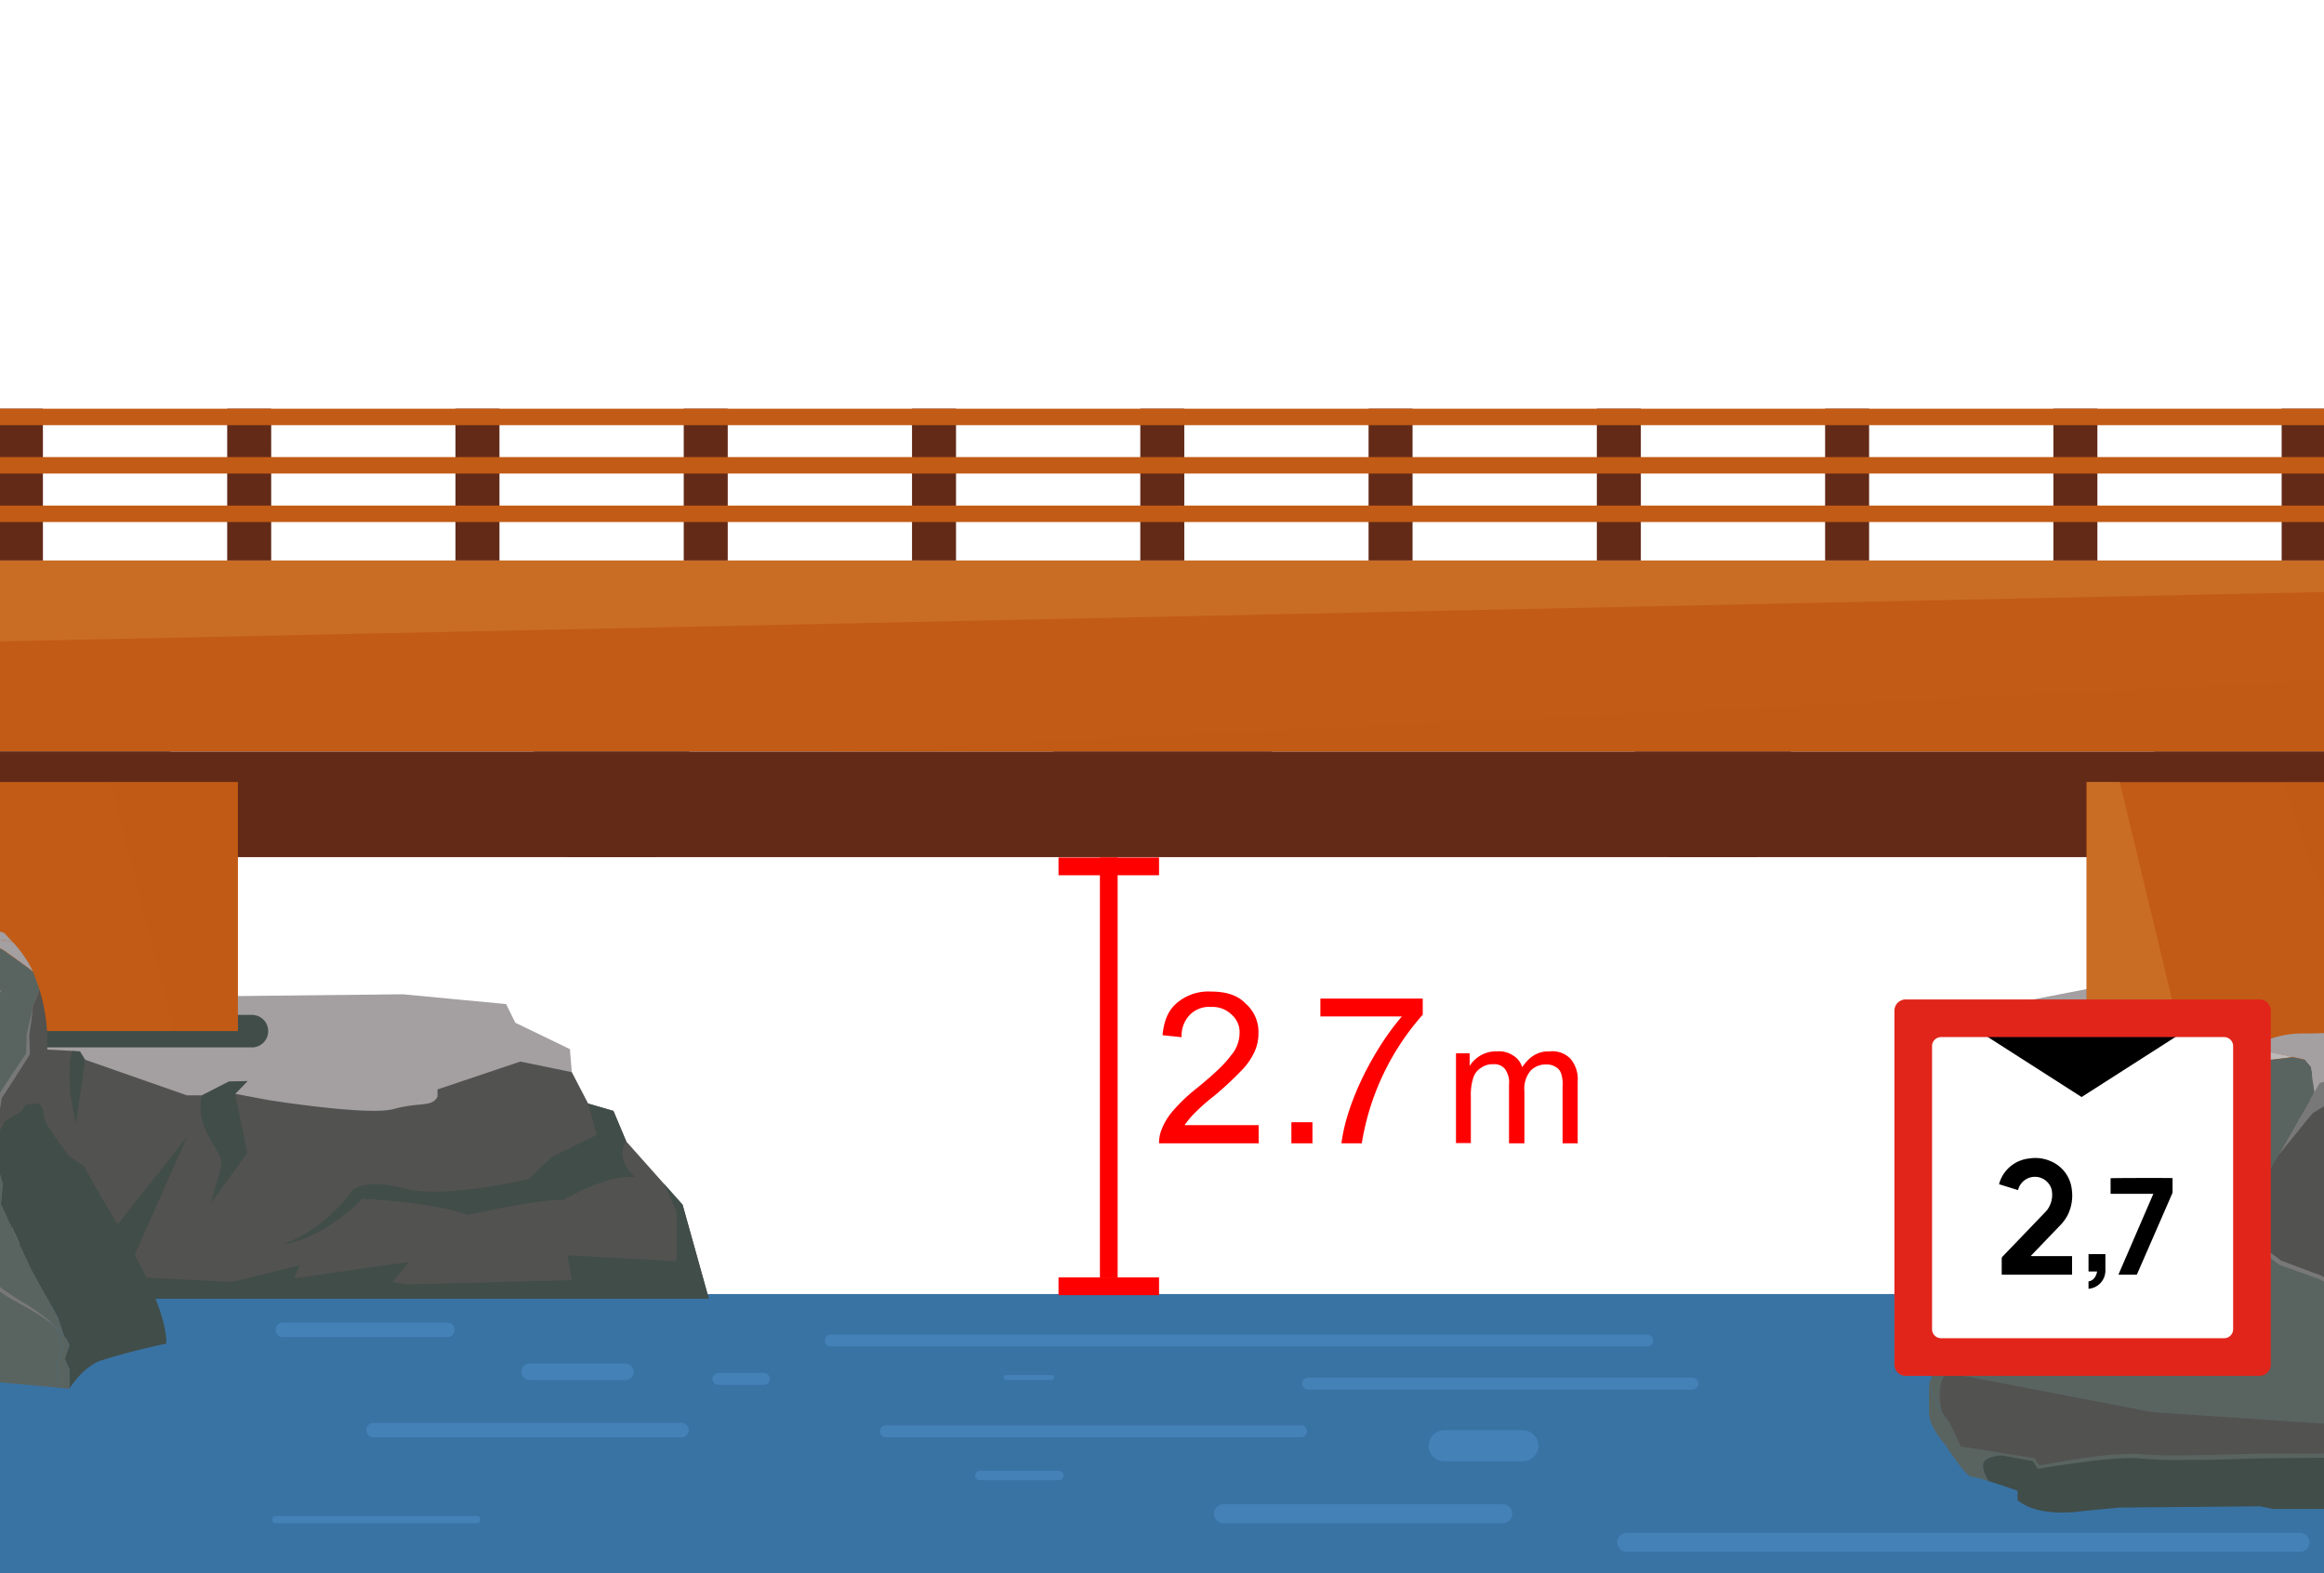 <svg xmlns="http://www.w3.org/2000/svg" xmlns:xlink="http://www.w3.org/1999/xlink" width="393" height="266" viewBox="0 0 393 266"><rect x="0" y="0" width="393" height="266" fill="#333333" stroke="none"/><defs><clipPath id="b"><rect width="393" height="266"/></clipPath></defs><g id="a" clip-path="url(#b)"><rect width="393" height="266" fill="#fff"/><g transform="translate(-221.918 -25.668)"><rect width="705.587" height="54.132" rx="1.59" transform="translate(75.881 244.476)" fill="#3973a4"/><path d="M318.11,303.266H204.268a1.616,1.616,0,0,1-1.608-1.608h0a1.616,1.616,0,0,1,1.608-1.608H318.11a1.616,1.616,0,0,1,1.608,1.608h0A1.616,1.616,0,0,1,318.11,303.266Z" transform="translate(292.75 -15.187)" fill="#4481b7"/><path d="M324.08,305.6H275.639a2.628,2.628,0,0,1-2.619-2.619h0a2.629,2.629,0,0,1,2.619-2.619H324.08a2.629,2.629,0,0,1,2.619,2.619h0A2.628,2.628,0,0,1,324.08,305.6Z" transform="translate(404.849 -14.693)" fill="#43ccda"/><path d="M340.486,292.311h-61.77A1.821,1.821,0,0,1,276.9,290.5h0a1.821,1.821,0,0,1,1.815-1.815h61.77A1.821,1.821,0,0,1,342.3,290.5h0A1.821,1.821,0,0,1,340.486,292.311Z" transform="translate(411.03 -33.301)" fill="#43ccda"/><path d="M323.041,295.468H287.929a1.217,1.217,0,0,1-1.219-1.219h0a1.217,1.217,0,0,1,1.219-1.219h35.112a1.217,1.217,0,0,1,1.219,1.219h0A1.217,1.217,0,0,1,323.041,295.468Z" transform="translate(426.66 -26.371)" fill="#43ccda"/><path d="M290.038,289.143H152a1.03,1.03,0,0,1-1.011-1.011h0A1.03,1.03,0,0,1,152,287.12H290.038a1.03,1.03,0,0,1,1.011,1.011h0A1.03,1.03,0,0,1,290.038,289.143Z" transform="translate(210.428 -35.787)" fill="#4481b7"/><path d="M248.107,291.953H183.121a1.03,1.03,0,0,1-1.011-1.011h0a1.03,1.03,0,0,1,1.011-1.011h64.986a1.03,1.03,0,0,1,1.011,1.011h0A1.03,1.03,0,0,1,248.107,291.953Z" transform="translate(260.009 -31.31)" fill="#4481b7"/><path d="M225.806,295.063H155.581a1.03,1.03,0,0,1-1.011-1.011h0a1.03,1.03,0,0,1,1.011-1.011h70.224a1.03,1.03,0,0,1,1.011,1.011h0A1.03,1.03,0,0,1,225.806,295.063Z" transform="translate(216.132 -26.355)" fill="#4481b7"/><path d="M225.19,301.4H177.968a1.616,1.616,0,0,1-1.608-1.608h0a1.616,1.616,0,0,1,1.608-1.608H225.19a1.616,1.616,0,0,1,1.608,1.608h0A1.616,1.616,0,0,1,225.19,301.4Z" transform="translate(250.848 -18.166)" fill="#4481b7"/><path d="M85.576,292.431H69.42a1.411,1.411,0,0,1-1.4-1.4h0a1.411,1.411,0,0,1,1.4-1.4H85.576a1.411,1.411,0,0,1,1.4,1.4h0A1.411,1.411,0,0,1,85.576,292.431Z" transform="translate(242.091 -33.395)" fill="#4481b7"/><path d="M170.741,290.59h-7.676a.41.41,0,0,1-.415-.415h0a.41.41,0,0,1,.415-.415h7.676a.41.41,0,0,1,.415.415h0A.41.41,0,0,1,170.741,290.59Z" transform="translate(229.005 -31.581)" fill="#4481b7"/><path d="M206.308,298.6H192.979a2.628,2.628,0,0,1-2.619-2.619h0a2.629,2.629,0,0,1,2.619-2.619h13.329a2.628,2.628,0,0,1,2.619,2.619h0A2.629,2.629,0,0,1,206.308,298.6Z" transform="translate(273.153 -25.845)" fill="#4481b7"/><path d="M174.923,297.608H161.594a.808.808,0,0,1-.8-.8h0a.808.808,0,0,1,.8-.8h13.329a.808.808,0,0,1,.8.8h0A.808.808,0,0,1,174.923,297.608Z" transform="translate(226.042 -21.639)" fill="#4481b7"/><path d="M111.191,295.938H59.119a1.217,1.217,0,0,1-1.219-1.219h0a1.217,1.217,0,0,1,1.219-1.219h52.072a1.217,1.217,0,0,1,1.219,1.219h0A1.217,1.217,0,0,1,111.191,295.938Z" transform="translate(225.968 -27.23)" fill="#4481b7"/><path d="M86.354,300.773h-34a.6.6,0,0,1-.6-.6h0a.587.587,0,0,1,.6-.6h34a.6.6,0,0,1,.6.6h0A.6.6,0,0,1,86.354,300.773Z" transform="translate(216.186 -17.543)" fill="#4481b7"/><path d="M81.05,289.4H53.2a1.217,1.217,0,0,1-1.219-1.219h0A1.217,1.217,0,0,1,53.2,286.96H81.05a1.217,1.217,0,0,1,1.219,1.219h0A1.217,1.217,0,0,1,81.05,289.4Z" transform="translate(216.536 -37.649)" fill="#4481b7"/><path d="M89.157,292.263H81.481a1.03,1.03,0,0,1-1.011-1.011h0a1.03,1.03,0,0,1,1.011-1.011h7.676a1.03,1.03,0,0,1,1.011,1.011h0A1.03,1.03,0,0,1,89.157,292.263Z" transform="translate(261.927 -32.423)" fill="#4481b7"/></g><g transform="translate(415.68 13579.339)"><path d="M404.616,285.034l2.357-12.114h-47.5l3.934-12.543.506-1.636,3.662-2.045,5.96-17.587,49.723-3.389,71.148,6.934,5.473,4.071,2.766,5.317,4.265,1.246,2.181,5.161,6.349,7.128,3.175,3.564,4.441,15.893Z" transform="translate(-818.863 -13644.77)" fill="#525251"/><path d="M493.034,247.776l-8.706-1.792-14,4.713v1.208c-.876,1.85-3.077.9-7.382,2.1-4.285,1.208-21.268-1.519-21.268-1.519l-5.59-1.052,2.1-2.162-3.155.1-4.557,2.318h-2.551l-17.2-6.018-.876-1.422-13.147-.7-1.6,1.3V243.3l-2.065.253a25,25,0,0,1-1.928,1.811,10.347,10.347,0,0,1-1.363-.9l-4.5,1.208-7.829-1.714-10.732-3.837.39-2.006s8.589-2.59,9.037-2.571h.876l87.469-.935,15.834,1.5,1.636.156,1.558,3.155,9.232,4.46.312,3.856Z" transform="translate(-812.021 -13645.821)" fill="#a49fa1"/><path d="M466.173,256.6c-4.6-.779-12.212,3.837-12.212,3.837s-2.045-.6-16.088,2.493c-6.349-2.259-17.86-2.727-17.86-2.727s-6.622,6.934-13.634,7.693c7.128-2.181,12.036-9.193,12.036-9.193s2.22-2.045,8.726-.234,21.015-1.6,21.015-1.6l3.915-3.759,7.576-3.72-1.461-5.3,4.285,1.246,2.162,5.161s-2.22,2.629,1.539,6.1Z" transform="translate(-774.409 -13636.828)" fill="#414d49"/><path d="M381.732,241.155l-5.142,21.171,9.134-21.677V239.09l-2.045.253Z" transform="translate(-802.639 -13641.576)" fill="#414d49"/><path d="M399.576,244.565c-1.5,6.116,4.032,9.368,3.233,12.075s-1.714,6.1-1.714,6.1l6.155-8.453-2.065-9.972,2.084-2.162-3.155.1-4.538,2.318Z" transform="translate(-781.102 -13638.676)" fill="#414d49"/><path d="M388.364,239.54c-1.246,5.122.682,12.27.682,12.27l1.539-10.77-.876-1.422-1.363-.078Z" transform="translate(-791.879 -13641.148)" fill="#414d49"/><path d="M404.616,274.629l2.357-12.114h-47.5l3.934-12.543-.9,7.46,18.561-.993-.312,1.987,20.022-.682L407.09,249l-2.513,9.427h2.513l6.077-11.725-6.388,23.08,8.589,2.006,19.418-24.5L424.346,270.89l18.113.9,11.394-2.8-.915,2.2,19.477-2.8-2.882,3.408,2.59.409,27.754-.721-.76-4.207L517.6,268.28v-8.433l-2.162-4.674,3.175,3.564,4.441,15.893Z" transform="translate(-818.863 -13634.364)" fill="#414d49"/><path d="M426.031,241.892H383.066a2.743,2.743,0,0,1-2.746-2.746h0a2.743,2.743,0,0,1,2.746-2.746h42.965a2.743,2.743,0,0,1,2.746,2.746h0A2.743,2.743,0,0,1,426.031,241.892Z" transform="translate(-799.104 -13644.125)" fill="#414d49"/><path d="M553.062,261.882c-.058-1.831-.253-6.447-.253-6.661,0-.175-.9-4.012-1.519-6.641l.682.623,2.435,9.271v1.987l3.486,3.954a12.638,12.638,0,0,0-4.83-2.512Z" transform="translate(-637.085 -13632.583)" fill="#596461"/><path d="M558.237,243.727l7.148,2.688-3.369.078-2.9-1.441h-1.578l.467,2.123h0c-2.512-2.551-5.1-4.674-5.1-4.674l5.336,1.208Z" transform="translate(-635.56 -13638.345)" fill="#596461"/><path d="M574.259,245.687l-2.571,4.265-3.662,3.331,2.766-5.064-.818-1.617-2.59-.39-2.454-.993,1.032.136Z" transform="translate(-624.159 -13635.767)" fill="#596461"/><path d="M588.849,243.419l.526-.779,6.466,1.987c-6.213,1.149-10.3,1.733-13.283,2.766h0c4.421-1.909,1.928-2.629-.818-2.863l7.128-1.13Z" transform="translate(-608.229 -13638.211)" fill="#596461"/><path d="M644.612,242.608l2.2,3.077-1.48,1.188-3.584,6.252-13.556-.273-6.466-1.987-.526.779-7.128,1.13-15.8-.039-5.707,1.831-1.889,1.811-8.3-.351-1.052-.136h0l-10.926-1.363-7.148-2.688-5.336-1.208-7.907-2.649c-.195-.195-2.435-1.889-2.435-1.889V244.01L553.715,239l26.079-5.044,34.4,2.9,25.787.643,4.966,4.09-.351,1.052Z" transform="translate(-640.601 -13646.438)" fill="#a49fa1"/><path d="M596.608,258l-1.227,2.571H579.43Z" transform="translate(-610.419 -13623.655)" fill="#414d49"/><path d="M595.021,255.354a25,25,0,0,0-1.772,5.22c0,.506,1.266,7.537,1.266,7.537l-6.895-1.617,1.227-2.571h0l5.8-12.153c.253,1.208.643,3.311.351,3.6Z" transform="translate(-602.657 -13629.561)" fill="#596461"/><path d="M581.629,263.442l-5.979-1.714-5.59-.273,9.018-6.486a42.046,42.046,0,0,0-.273,6.077l2.084,1.285.76,1.11Z" transform="translate(-619.298 -13626.527)" fill="#596461"/><path d="M557.021,257.913c1.636,1.227,3.155,2.474,5.4,2.8,4.09.6,4.187,2.688,4.187,2.688-.487,0-7.226-1.987-7.226-1.987l-5.862-.662s-1.285-4.207-1.285-4.635c0-.078,0-.331-.019-.7a12.782,12.782,0,0,1,4.83,2.512Z" transform="translate(-636.213 -13626.101)" fill="#525251"/><path d="M605.649,247.01a26.555,26.555,0,0,1-.487,7.284,21.43,21.43,0,0,0-.234,7.206l-2.8-8.531-3.739-4.032-2.454.565,3.584-6.252,1.48-1.188-2.2-3.077.351-1.052s2.279-.565,3.506.643c1.207,1.208,2.415,5.064,3.019,8.453Z" transform="translate(-594.782 -13642.796)" fill="#787878"/><path d="M604.366,262.474a116.646,116.646,0,0,0,2.96,11.374l.915,2.142L606.2,277.88l-2.59-3.934V272.66l-2.084-5.746.409-6-1.266-3.837v-.058a21.99,21.99,0,0,1,.234-7.206,26.543,26.543,0,0,0,.487-7.284c.6,3.389,2.259,15.581,3.019,19.944Z" transform="translate(-590.48 -13638.316)" fill="#525251"/><path d="M616.208,243.933l-1.188,1.636-3.8,2.181.156,2.921-4.5,7.927s.078.331.175.818l-5.8,12.153h0l-17.178,2.571h-6.68l-.76-1.11-2.084-1.285a42.015,42.015,0,0,1,.273-6.077h0l.37-.273,2.629-4.713.6-2.844s1.675-2.376,5.064-7.109a10.9,10.9,0,0,1,5.882-4.285c2.98-1.032,7.07-1.617,13.283-2.766l13.556.273Z" transform="translate(-615.06 -13637.226)" fill="#525251"/><path d="M556.867,243.829l2.9,1.441,3.369-.078,10.926,1.363h0l2.474.993,2.59.39.818,1.617-2.785,5.044h0l-3.428,3.1s-6.427,6.038-6.817,10.089c-.409,4.071-.623,7.654-.623,7.654a19.661,19.661,0,0,0-1.85-.837s-2.123-8.336-2.707-11.55c-.565-3.233-.6-6.758-1.4-10.634-.37-1.792-2.454-4.3-4.6-6.486h0l-.467-2.142h1.578Z" transform="translate(-633.314 -13637.122)" fill="#525251"/><path d="M613.044,273.007l2.59,3.934h-2.318l-3.6-.915-17.938-.1s-1.266-7.05-1.266-7.537a24.644,24.644,0,0,1,1.772-5.22c.273-.273-.117-2.4-.351-3.6-.1-.487-.175-.818-.175-.818l4.5-7.927L596.1,247.9l3.8-2.181,1.188-1.636,2.454-.565,3.74,4.032,2.8,8.531v.058l1.266,3.837-.409,6,2.084,5.746v1.285Z" transform="translate(-599.919 -13637.378)" fill="#414d49"/><path d="M601.451,243.639c2.746.234,5.239.954.818,2.844h0a11.034,11.034,0,0,0-5.882,4.3c-3.389,4.733-5.064,7.109-5.064,7.109l-.6,2.844-2.629,4.713-.37.253h0l-9.018,6.505-4.149,1.831L569,274.8l-8.083.857s.234-3.6.623-7.654c.39-4.071,6.817-10.089,6.817-10.089l3.428-3.077h0l3.681-3.35,2.571-4.246,1.889-1.811,5.707-1.831,15.8.039Z" transform="translate(-627.959 -13637.302)" fill="#414d49"/><path d="M569.806,276.938s-.1-2.065-4.187-2.688c-2.22-.331-3.739-1.578-5.395-2.8l-3.486-3.954v-1.987l-2.435-9.271-.682-.623c-.331-1.4-.584-2.454-.584-2.454a38.612,38.612,0,0,0-1.558-5.025,13.522,13.522,0,0,1-1.675-2.474,36.652,36.652,0,0,0-.974-4.519l7.907,2.649s2.59,2.123,5.1,4.674c2.142,2.181,4.226,4.694,4.6,6.486.779,3.876.818,7.4,1.4,10.634.565,3.233,2.707,11.55,2.707,11.55a2.69,2.69,0,0,0-.74-.234Z" transform="translate(-639.417 -13639.633)" fill="#596461"/><path d="M603.481,244.1l3.623,3.778c.974,2.8,2.006,5.609,3.038,8.394-.837-2.883-1.675-5.746-2.571-8.609V247.6l-.059-.039-3.661-4.09-.136-.156-.214.039-2.4.545-.078.156h-.195l-1.149,1.539-3.739,2.123-.214.117v.253l.156,2.8-4.382,7.849-.078.117.039.136a28.991,28.991,0,0,1,.682,3.584v.428a.381.381,0,0,1-.019.156h0l-.1.136a6.936,6.936,0,0,0-.39.9c-.214.584-.409,1.169-.584,1.772-.175.584-.351,1.188-.487,1.792a2.225,2.225,0,0,0-.117.954l.175.915.721,3.662-.467-3.662-.117-.915a1.956,1.956,0,0,1,.156-.857c.175-.584.37-1.169.565-1.753s.409-1.149.643-1.714a7.588,7.588,0,0,1,.37-.8l.039-.039a1.231,1.231,0,0,0,.117-.195.964.964,0,0,0,.059-.312v-.506a23.806,23.806,0,0,0-.545-3.564l4.48-7.791.058-.1v-.117l-.136-2.668,3.564-2.084.078-.039.039-.058,1.091-1.519,2.123-.506Z" transform="translate(-599.996 -13637.566)" fill="#596461"/><path d="M564.93,250.811l1.052.1h0l8.3.175-.156.058,1.87-1.831.039-.039h.058l5.687-1.909h.1c5.259-.058,10.517-.019,15.8-.039h-.058l7.128-1.11-.273.175.526-.779.175-.253.292.1,6.447,2.026h-.1c4.518.078,9.037.253,13.556.39l-.195.117,3.7-6.194h0v-.019l1.519-1.149v.058l-.915-1.363.993,1.3v.058l-1.461,1.227h.019l-3.467,6.291-.058.117h-.136c-4.518-.039-9.037-.039-13.556-.136h-.117l-6.466-1.967.448-.156-.506.779-.1.156H604.9l-7.128,1.169h-.078c-5.259-.039-10.517-.058-15.8-.136h.1l-5.726,1.733.1-.058-1.909,1.792-.078.058H574.3l-8.277-.526h0l-1.052-.156Z" transform="translate(-624.159 -13641.358)" fill="#787878"/><path d="M552.9,242.52a50.91,50.91,0,0,1,7.011,6.271,14.813,14.813,0,0,1,2.766,3.915,10.97,10.97,0,0,1,.584,2.357c.136.779.234,1.558.351,2.337l.467,4.674a46.117,46.117,0,0,0,.76,4.6l1.889,9.193q-1.4-4.5-2.513-9.057a63.22,63.22,0,0,1-1.4-9.31c-.078-.779-.175-1.539-.292-2.318a11.009,11.009,0,0,0-.487-2.2,16.534,16.534,0,0,0-2.551-3.778,81.406,81.406,0,0,0-6.525-6.7Z" transform="translate(-635.56 -13638.345)" fill="#596461"/><path d="M571.8,249.36c-.7.76-1.441,1.48-2.142,2.22-.74.721-1.48,1.422-2.142,2.2a41.878,41.878,0,0,0-3.778,4.772,15.608,15.608,0,0,0-1.422,2.629l-.234.682-.136.7-.175,1.519c-.234,2.045-.487,4.071-.837,6.116,0-2.065.078-4.109.175-6.174.02-.506.039-1.032.078-1.539l.136-.818.234-.779a14.189,14.189,0,0,1,1.461-2.8,30.306,30.306,0,0,1,4.012-4.752,53.822,53.822,0,0,1,4.752-3.954Z" transform="translate(-627.95 -13631.843)" fill="#596461"/><path d="M602.522,243.7c-2.415.584-4.85,1.091-7.265,1.6-1.208.253-2.415.526-3.6.837a23.324,23.324,0,0,0-3.467,1.149,10.239,10.239,0,0,0-2.98,1.948,19.176,19.176,0,0,0-2.3,2.8c-1.461,2.006-2.882,4.032-4.382,6l.039-.117-.662,2.824v.039l-.02.02c-.915,1.558-1.85,3.077-2.8,4.616h0l-.39.234.351-.273h0c.8-1.6,1.6-3.214,2.435-4.811v.058l.506-2.863V257.7l.039-.058c1.383-2.065,2.824-4.071,4.226-6.116a16.848,16.848,0,0,1,2.376-2.96,11.077,11.077,0,0,1,3.233-2.045,31.911,31.911,0,0,1,7.284-1.811c2.454-.409,4.908-.74,7.362-1.071Z" transform="translate(-614.91 -13637.264)" fill="#596461"/><path d="M618.121,244.362H564.366a2.743,2.743,0,0,1-2.746-2.746h0a2.743,2.743,0,0,1,2.746-2.746h53.755a2.743,2.743,0,0,1,2.746,2.746h0A2.743,2.743,0,0,1,618.121,244.362Z" transform="translate(-627.296 -13641.785)" fill="#414d49"/><rect width="393.464" height="32.311" transform="translate(-415.863 -13484.559)" fill="#c25b15"/><rect width="7.44" height="25.67" transform="translate(-415.863 -13510.23)" fill="#632a17"/><rect width="7.44" height="25.67" transform="translate(-377.26 -13510.23)" fill="#632a17"/><rect width="7.44" height="25.67" transform="translate(-338.658 -13510.23)" fill="#632a17"/><rect width="7.44" height="25.67" transform="translate(-300.056 -13510.23)" fill="#632a17"/><rect width="7.44" height="25.67" transform="translate(-261.453 -13510.23)" fill="#632a17"/><rect width="7.44" height="25.67" transform="translate(-222.851 -13510.23)" fill="#632a17"/><rect width="7.44" height="25.67" transform="translate(-184.249 -13510.23)" fill="#632a17"/><rect width="7.44" height="25.67" transform="translate(-145.646 -13510.23)" fill="#632a17"/><rect width="7.44" height="25.67" transform="translate(-107.044 -13510.23)" fill="#632a17"/><rect width="7.44" height="25.67" transform="translate(-68.442 -13510.23)" fill="#632a17"/><rect width="7.44" height="25.67" transform="translate(-29.839 -13510.23)" fill="#632a17"/><rect width="393.464" height="17.84" transform="translate(-415.863 -13452.248)" fill="#632a17"/><rect width="36.966" height="5.142" transform="translate(-423.829 -13452.248)" fill="#632a17"/><rect width="59.793" height="42.108" transform="translate(-435.242 -13447.106)" fill="#c25b15"/><rect width="36.966" height="5.142" transform="translate(-237.614 -13452.248)" fill="#632a17"/><rect width="36.966" height="5.142" transform="translate(-14.433 -13447.106) rotate(180)" fill="#632a17"/><rect width="59.793" height="46.938" transform="translate(-3.02 -13400.148) rotate(180)" fill="#c25b15"/><path d="M448.983,231.38H433.869l-5.609-17.84h26.352Z" transform="translate(-753.674 -13665.789)" fill="#632a17"/><path d="M544.593,231.38H529.479l-5.609-17.84h26.352Z" transform="translate(-663.07 -13665.789)" fill="#632a17"/><rect width="393.464" height="2.785" transform="translate(-415.863 -13510.23)" fill="#c25b15"/><rect width="393.464" height="2.785" transform="translate(-415.863 -13502.051)" fill="#c25b15"/><rect width="393.464" height="2.785" transform="translate(-415.863 -13493.851)" fill="#c25b15"/><path d="M371.87,216.18v42.128h16.867L377.46,216.18Z" transform="translate(-807.112 -13663.286)" fill="#c96d25"/><path d="M563.09,216.18v46.938h16.867L568.68,216.18Z" transform="translate(-625.903 -13663.286)" fill="#c96d25"/><path d="M381.82,210.622l393.464-8.355V196.95H381.82Z" transform="translate(-797.683 -13681.509)" fill="#c96d25"/><path d="M391.48,216.18h21.6v42.128h-10.79Z" transform="translate(-788.529 -13663.286)" fill="#c25b15" opacity="0.25" style="mix-blend-mode:multiply;isolation:isolate"/><path d="M580.02,216.18h26.819v46.938h-9.8Z" transform="translate(-609.859 -13663.286)" fill="#c25b15" opacity="0.25" style="mix-blend-mode:multiply;isolation:isolate"/><path d="M707.2,219.387H453.67L707.2,207.37Z" transform="translate(-729.594 -13671.636)" fill="#c25b15" opacity="0.25" style="mix-blend-mode:multiply;isolation:isolate"/><path d="M358.732,263.222c-2.707,5.259-2.571,7.05-2.571,7.05l3.486,2.376s1.714-.1,3.9-.312l-5.395-2.1.428-2.279-.428-1.636a9.17,9.17,0,0,0,.721-3.389c-.039.1-.1.195-.136.312Z" transform="translate(-822 -13618.984)" fill="#596461"/><path d="M357.628,286.308l-.429,2.279,5.395,2.1c2.883-.292,6.583-.8,8.316-1.617,2.668-1.266,6,.779,14.393,1.948,1.208.156,2.513.312,3.954.428a96.9,96.9,0,0,0,14.549.253c.623,0,1.227.019,1.909.078,1.967.175,5.064.467,7.537.7h0l2.181-.915-.584-2.59.584-1.519.584-1.733-1.149-3.214h0a30.99,30.99,0,0,0-6.057-4.246c-7.732-4.343-8.1-7.732-13.127-10.342,0,0-3.408-4.908-4.674-6.174a7.071,7.071,0,0,1-.526-.545h0c-1.227-1.324-2.668-3.175-2.668-3.175l-.428-1.3-1.208-1.11a31.15,31.15,0,0,0-.448-5.2h0a7.071,7.071,0,0,0-.331-1.169,11.771,11.771,0,0,0-2.084-3.292l-1.5-.331s-.876-3.1-3.681-1.694c-2.785,1.4-8.881,4.48-10.284,4.48h-.428s-.156.019-.234.039c-.915.1-2.279.351-3.408.584-1.13.214-2.026.428-2.026.428l-1.85-.506c.506.214,3.681,1.87,2.3,10.556-1.461,9.232-1.733,16.516-4.3,21.775a9.171,9.171,0,0,1-.721,3.389l.428,1.636Z" transform="translate(-821.033 -13637.337)" fill="#596461"/><path d="M358.55,258.924h.078l1.85.526a51.192,51.192,0,0,1,6.1-1.071c1.4,0,7.479-3.077,10.284-4.48s3.681,1.694,3.681,1.694l1.5.331a12.289,12.289,0,0,1,2.084,3.292,7.082,7.082,0,0,1,.331,1.169h0l1.617,3.233,1.208.292c-.058-1.266-.253-4.694-.565-6.408-.39-2.123-1.4-7.927-1.4-7.927l-3.74-2.844-1.013-1.11h0l-6-6.486-2.96-1.285-3.8-1.032-1.071-2.22-1.85-1.578h-.8l-.584.448c-1.675,5.785-4.46,15.347-4.46,15.347s.195,8.122-.428,10.089Z" transform="translate(-819.735 -13647.328)" fill="#a49fa1"/><path d="M361.06,235.676l.584-.448h.8l1.85,1.578-.526-1.11-1.3-5.005a4.426,4.426,0,0,1-.156.8c-.117.389-.6,2.026-1.246,4.207Z" transform="translate(-817.356 -13649.536)" fill="#bcb9bb"/><path d="M361.779,237.257l1.3,5.005.526,1.11,1.071,2.22,3.8,1.032,2.96,1.285,6,6.486h0l2.921,1.5.993.7.39-1.792c0-.721,3.856-7.732,3.856-7.732l2.707-2.766a21.452,21.452,0,0,0,.448-4.11c0-1.656,3.6-3.233,5.181-3.856h0c.448-.175.721-.273.721-.273a17.263,17.263,0,0,1,8.492.019c-.818-.935-1.441-1.558-1.441-1.558L395.63,232.5a11.822,11.822,0,0,1-6.271-.974c-2.8-1.441-9.66-.331-12.562-3.681-2.9-3.33-2.746-4.11-3.369-4.11s-2.8,2.376-3.623,2.376-.818,2.318-.818,2.318l-2.61.292-4.48,2.064s.1,4.343-.136,6.427Z" transform="translate(-816.693 -13656.122)" fill="#a49fa1"/><path d="M372.742,240.99l-2.922-1.5,1.013,1.11,3.74,2.844s-.467-2.844-.467-3.545l-.39,1.792-.993-.7Z" transform="translate(-809.055 -13641.196)" fill="#787878"/><path d="M373.447,250.284l-1.617-3.214a31.146,31.146,0,0,1,.448,5.2l1.207,1.11.428,1.3s1.441,1.85,2.668,3.155l-1.714-3.506-.195-3.272s0-.175-.019-.487Z" transform="translate(-807.15 -13634.014)" fill="#787878"/><path d="M372.03,248.665a5.135,5.135,0,0,0,.058.643c.117,1.091.409,2.9.409,2.9s1.013,5.785,1.4,7.927c.312,1.714.506,5.142.565,6.408,0,.312.019.487.019.487l.195,3.272,1.714,3.506h0a7.054,7.054,0,0,0,.526.545c1.285,1.285,4.674,6.174,4.674,6.174a13.457,13.457,0,0,1,2.61,1.714c2.883,2.337,4.382,5.181,10.537,8.628a30.379,30.379,0,0,1,6.057,4.246h0a12.93,12.93,0,0,1,1.4,1.519l-1.052-3.214-4.5-8.1-5.142-11.082.331-3.428s-.526-1.714-1.091-3.662h0c-.058-.214-.136-.428-.195-.643a15.414,15.414,0,0,1,0-5.668l.7-4.655,4.772-7.3v-3.292l.954-5.044a13.871,13.871,0,0,0,.993-2.571c-.351-1.052-.7-1.928-.993-2.8-.039-.078-.058-.156-.1-.234-.974-.779-2.844-2.1-4.557-3.331a5.915,5.915,0,0,0-4.928-.993l-3.116-.37h0c-1.578.623-5.181,2.181-5.181,3.856a21.189,21.189,0,0,1-.448,4.11l-2.707,2.766s-3.856,7.012-3.856,7.732Z" transform="translate(-806.96 -13649.962)" fill="#596461"/><path d="M378.31,230.607l3.116.37a5.916,5.916,0,0,1,4.928.993c1.714,1.227,3.584,2.551,4.557,3.331a20.344,20.344,0,0,0-3.389-4.947,17.263,17.263,0,0,0-8.492-.019s-.273.1-.721.273Z" transform="translate(-801.009 -13650.368)" fill="#a49fa1"/><path d="M381.659,257.085a15.415,15.415,0,0,0,0,5.668c.058.214.136.428.195.643l.428-4.927.935-1.928,2.96-1.811.643-1.052,2.318-.234a3.345,3.345,0,0,1,.74,2.162c.156,1.636,4.324,6.758,4.324,6.758s1.227.876,2.551,1.772c-3.525-6.856-6.33-14.2-6.33-19.885A30.927,30.927,0,0,0,389.1,234.2a13.863,13.863,0,0,1-.993,2.571l-.954,5.044v3.292l-4.772,7.3-.7,4.655Z" transform="translate(-798.106 -13646.21)" fill="#525251"/><path d="M382.049,249.1l-.428,4.928h0c.584,1.948,1.091,3.662,1.091,3.662l-.331,3.428,5.142,11.082,4.5,8.1,1.052,3.214a4.018,4.018,0,0,1,.837,1.5l-.779,2.22.779,1.831v3.272s2.162-3.564,5.22-4.733a115.635,115.635,0,0,1,11.2-2.9c0-5.59-4.928-14.783-10.05-23.177-1.3-2.142-2.61-4.421-3.817-6.758-1.324-.9-2.551-1.772-2.551-1.772s-4.149-5.122-4.324-6.758a3.423,3.423,0,0,0-.74-2.162l-2.318.234-.643,1.052-2.96,1.811-.935,1.928Z" transform="translate(-797.872 -13636.848)" fill="#414d49"/><path d="M388.151,272.6l-2.181.915c2.181.195,3.856.37,3.856.37v-3.272l-.779-1.831.779-2.22a4.19,4.19,0,0,0-.837-1.5,11.568,11.568,0,0,0-1.4-1.5l1.149,3.214-.584,1.733-.584,1.519.584,2.59Z" transform="translate(-793.75 -13618.388)" fill="#596461"/><path d="M372.06,247.45c.117,1.091.409,2.9.409,2.9s1.013,5.784,1.4,7.927c.312,1.714.506,5.142.565,6.408,0,.312.019.487.019.487l.195,3.272,1.714,3.506h0a7.06,7.06,0,0,0,.526.545c1.285,1.285,4.674,6.174,4.674,6.174a13.457,13.457,0,0,1,2.61,1.714L380.9,259.857l4.733-14.3,6-9.466-5.512,3.545,2.454-4.694,2.1-2.746-5.823,1.617-8.492,7.946-4.3,5.707Z" transform="translate(-806.932 -13648.105)" fill="#787878"/><path d="M382.482,250.569c-.1-.409-.175-.837-.292-1.266a9.064,9.064,0,0,0-.506-1.188,10.723,10.723,0,0,0-1.441-2.162l-.039-.058h-.078l-1.48-.409.214.195a3.206,3.206,0,0,0-1.675-2.123,2.539,2.539,0,0,0-1.422-.136,5.148,5.148,0,0,0-1.266.467l-4.5,2.22c-.76.37-1.5.721-2.259,1.071s-1.519.7-2.279.974c-.195.078-.39.117-.565.175a4.885,4.885,0,0,1-.6.058c-.429.039-.837.136-1.247.214-.818.175-1.636.37-2.454.6.837-.1,1.655-.234,2.493-.312.409-.039.837-.078,1.246-.1a3.894,3.894,0,0,0,.643-.039,6.218,6.218,0,0,0,.643-.136,32.969,32.969,0,0,0,4.713-1.87c1.519-.7,3.038-1.422,4.519-2.2a2.469,2.469,0,0,1,2.1-.351,2.86,2.86,0,0,1,1.383,1.675l.058.175h.156l1.5.312-.117-.078a15.43,15.43,0,0,1,1.539,1.987,10.206,10.206,0,0,1,.623,1.11l.428,1.188Z" transform="translate(-817.801 -13637.513)" fill="#787878"/><path d="M398.665,273.927a26.36,26.36,0,0,0-4.772-3.759,55.937,55.937,0,0,1-5.025-3.311,41.285,41.285,0,0,1-4.4-4.071,18.273,18.273,0,0,0-4.869-3.72l.117.1c-.837-1.149-1.694-2.279-2.571-3.408-.448-.545-.9-1.11-1.363-1.636a18.4,18.4,0,0,0-1.5-1.519c.467.545.935,1.071,1.344,1.656.428.565.818,1.149,1.227,1.733.818,1.149,1.616,2.337,2.4,3.506l.039.058.078.039a17.476,17.476,0,0,1,2.454,1.655,21.478,21.478,0,0,1,2.162,2.045,32.332,32.332,0,0,0,4.519,4.09c.818.6,1.675,1.169,2.532,1.694l2.649,1.461a35.594,35.594,0,0,1,5.005,3.35Z" transform="translate(-804.828 -13628.773)" fill="#787878"/><path d="M384.419,230.22a17.6,17.6,0,0,0-2.513,1.052,8.467,8.467,0,0,0-2.279,1.558,2.005,2.005,0,0,0-.6,1.324c0,.448-.039.9-.078,1.344a23.458,23.458,0,0,1-.428,2.649l.078-.117-2.746,2.727-.039.039v.039c-1.246,2.24-2.473,4.441-3.584,6.758a4.436,4.436,0,0,0-.37.993,4.276,4.276,0,0,0,.058,1.032c.078.643.175,1.266.273,1.889.195,1.266.448,2.512.662,3.759l.682,3.739c.234,1.247.448,2.474.565,3.74.273,2.512.37,5.064.623,7.576h0v.039l1.831,3.447h0l-1.6-3.545v.039c-.078-2.532-.117-5.064-.292-7.615a30.684,30.684,0,0,0-.487-3.8l-.643-3.759c-.214-1.246-.448-2.512-.623-3.739l-.253-1.87a3.446,3.446,0,0,1-.058-.857,5.025,5.025,0,0,1,.292-.779c1.052-2.279,2.259-4.519,3.467-6.758l-.058.078,2.668-2.8.058-.058v-.058a18.7,18.7,0,0,0,.37-2.727c.039-.448.039-.915.039-1.383a1.746,1.746,0,0,1,.448-1.11,7.864,7.864,0,0,1,2.1-1.617,25.731,25.731,0,0,1,2.435-1.208Z" transform="translate(-807.137 -13649.981)" fill="#787878"/><path d="M387.989,236.019c-.351,1.344-.682,2.688-.974,4.051h0v.039l-.1,3.292.058-.175-2.435,3.623c-.818,1.208-1.6,2.435-2.376,3.662l-.039.078v.078c-.273,1.831-.526,3.642-.74,5.492a16.86,16.86,0,0,0-.058,2.8,7.963,7.963,0,0,0,.623,2.707,9.245,9.245,0,0,1-.312-2.727,25.327,25.327,0,0,1,.253-2.727c.156-.9.351-1.811.487-2.727l.448-2.746-.058.136c.818-1.208,1.616-2.415,2.4-3.662l2.337-3.681.058-.078v-.078l-.1-3.292v.039c.214-1.363.409-2.746.565-4.129Z" transform="translate(-798.184 -13644.504)" fill="#787878"/><path d="M361.9,249.35l6.817,8.92s4.246,13.4,14.393,18.717l-2.279,8.531c1.207.156,2.512.312,3.954.428a96.882,96.882,0,0,0,14.549.253l-2.142-7.693s-21.249-12.5-26.917-24.19l-8.394-4.947Z" transform="translate(-816.579 -13631.853)" fill="#525251"/><path d="M614.986,275.314l2.61.76v.643l-1.4.682H611.87l3.584-4.928Z" transform="translate(-608.171 -13602.652)" fill="#596461"/><path d="M566.776,274.954s-2.746-2.9-2.746-5.395V264.69a18.569,18.569,0,0,0,2.22,4.791h0a17.1,17.1,0,0,0,1.247,1.792l1.85,4.09,7.615,1.324h0c-4.5.409-4.246,1.655-2.882,4.441a16.338,16.338,0,0,0-2.844-.74c-1.052,0-4.46-5.434-4.46-5.434Z" transform="translate(-653.506 -13610.025)" fill="#596461"/><path d="M612.937,265.269c-1.558-.643-4.889-2.065-7.927-3.369,5.122.8,6.233.526,6.233.526v-1.889l-.935-4.6c1.149,2.785,2.3,5.473,2.3,5.473l4.187,6.408a16.555,16.555,0,0,0-3.837-2.551Z" transform="translate(-614.672 -13618.316)" fill="#787878"/><path d="M594.106,251.521l.721-.721,2.143,4.889-1.772-1.3-.331-.156-4.635-2.084-.74-.506,3.447.584Z" transform="translate(-629.379 -13623.188)" fill="#787878"/><path d="M582.966,254.664c.643.273,4.558.9,4.558.9l-2.026.9-7.148-.37s3.506-.74.837-2.376a29.1,29.1,0,0,1,3.759.954Z" transform="translate(-639.936 -13620.432)" fill="#a49fa1"/><path d="M571,263.863l-6.271,4.986v-.682s.273-3.915,4.908-8.55,3.155-4.967,5.531-4.967a20.493,20.493,0,0,0,5.259-.935h.156a38.584,38.584,0,0,0,8.336-.136,13.65,13.65,0,0,1,3.214.312c2.649,1.636-.838,2.376-.838,2.376l-.623-.039h-4.889l-14.3,7.284-.467.37Z" transform="translate(-652.843 -13620.572)" fill="#787878"/><path d="M615.725,243.337c.234,1.149.993,4.11,1.753,6.953l-3.623-3.35s-1.617-.565-4.265,1.013a31.341,31.341,0,0,1,6.018-6.213h0a4.644,4.644,0,0,0,.1,1.6Z" transform="translate(-610.331 -13631.773)" fill="#596461"/><path d="M598.4,237.679v.74l-7.284,5.648-5.9,4.557a10.585,10.585,0,0,1,3.876-3.934l3.584-3.564,3.564-5.2c.39,0,4.577-.136,4.577-.136l4.674,1.013-7.089.876Z" transform="translate(-633.435 -13637.414)" fill="#bcb9bb"/><path d="M615.423,240.295l-2.59,1.461-4.246.643-8.356,5.083L594.31,254.8l6.213-10.868.876-1.539,6.233-1.733,5.531-2.727h2.727l1.519-3.116.837-.312,6,4.986,3.525,3.155-6.408-3.253h-2.9l-.351.9Z" transform="translate(-624.812 -13638.625)" fill="#787878"/><path d="M600.121,238.547l-4.674-1.013s-4.187.136-4.577.136a27.994,27.994,0,0,0,2.96-1.11,16.316,16.316,0,0,1,8.083-2.006c4.519,0,10.342-.448,10.342-.448h3.155l.526.331,1.733-.467,3,.37.818.682-.818.312-1.519,3.1h-2.727l-5.512,2.727-6.252,1.733-.877,1.539-.623-4.187-1.071-1.285-1.928-.428h0Z" transform="translate(-628.071 -13639.137)" fill="#a49fa1"/><path d="M631.8,242.8c.623.234.9,1.656.9,1.656a3.439,3.439,0,0,0-.623,1.772h0a31.341,31.341,0,0,0-6.018,6.213c-1.11,1.48-1.772,2.532-1.772,2.532l-1.324,4.694s-3.369,6.583-2.8,8.472c.273.876,1.266,3.35,2.259,5.746l.935,4.6v1.889s-1.11.273-6.232-.526h0c-3.272-1.4-6.193-2.649-6.193-2.649l-7.362-4.207-6.875-2.532-2.3-1.694-2.142-4.889,2.571-8.823,1.48-2.59v-.039l5.94-7.3,8.355-5.083,4.246-.643,2.571-1.461h2.688l.37-.9h2.883l6.408,3.253h.019l.6.565s.818,1.733,1.441,1.967Z" transform="translate(-626.773 -13636.236)" fill="#525251"/><path d="M565.384,266.3v-2.473l6.271-4.986c-3.428,4.051-1.363,6.018-4.129,8.784-2.668,2.668-1.363,7.089-1.266,7.382a18.567,18.567,0,0,1-2.22-4.791l1.363-3.934Z" transform="translate(-653.497 -13615.568)" fill="#596461"/><path d="M619.86,280.6l-3.6,4.928-2.493.76a8.313,8.313,0,0,0-.39-5.278c-2.006,0-6.154-3.214-6.154-3.214s9.719-6.7,9.719-7.07,2.123-3.642,1.539-6.836c.39.409.623.643.623.643l2.882,5.882.7,2.59,1.967,1.052-4.772,6.525h0Z" transform="translate(-612.577 -13610.783)" fill="#525251"/><path d="M605.98,253.21l4.635,2.1-.039.1-2.668.409a26.454,26.454,0,0,0-4.421-.409c-2.3,0-7.148,2.415-7.148,2.415l-3.6,1.578s-3.934-.643-4.557-.9a29.1,29.1,0,0,0-3.759-.954,13.555,13.555,0,0,0-3.214-.312,35.262,35.262,0,0,1-8.336.117l2.883-.428s.584-2.084,4.343-3.72c3.759-1.656,6.7-2.9,6.7-2.9,5.181-1.422,14.919,0,14.919,0l3.525,2.4.74.506Z" transform="translate(-645.129 -13624.254)" fill="#a49fa1"/><path d="M625.571,262.339c1.578.993,3.993,4.363,3.993,4.363l.156.662c-1.6.117-5.473.584-6.8,2.337-1.675,2.24-2.24,3.077-4.772,6.31a6.236,6.236,0,0,0-1.169,2.2c-1.909-4.713-3.038-6.544-1.149-11.511s3.019-7.713,3.019-7.713l-.273-3c.37.623,1.772,2.883,2.96,3.564,1.363.779,2.435,1.772,4.012,2.785Z" transform="translate(-605.336 -13618.27)" fill="#525251"/><path d="M613.432,238.024l.623,4.187-6.194,10.868v.039l-1.5,2.59-2.571,8.823-.721.721-1.169.7-3.447-.584-3.525-2.4s-9.738-1.422-14.919,0a21.941,21.941,0,0,1,4.908-7.206c2.123-2.123,3.584-5.142,5.22-7.615l5.9-4.557,7.284-5.648v-.74l7.09-.876h0l1.928.428,1.071,1.285Z" transform="translate(-638.363 -13636.9)" fill="#596461"/><path d="M657,281.463a33.459,33.459,0,0,1-3.934,3c-2.688,1.948-5.784,4.071-5.784,4.071l-10.615-.273-18.347.117s-15.016.584-19.4.058c-4.363-.526-17.237,1.831-17.237,1.831L580.845,289l-4.791-.837-7.615-1.324-1.85-4.09a17.121,17.121,0,0,1-1.246-1.792h0c-.078-.273-1.188-4.032.7-6.7a4.563,4.563,0,0,1,.565-.682c2.766-2.766.7-4.733,4.129-8.784l.467-.37,14.3-7.284h4.889l.623.039,7.148.37,2.026-.9,3.6-1.578s4.83-2.415,7.148-2.415a26.157,26.157,0,0,1,4.421.409l2.668-.409.039-.1.331.156,1.772,1.3,2.3,1.694,6.875,2.532,7.362,4.207s2.921,1.247,6.193,2.649h0c3.038,1.3,6.369,2.727,7.927,3.369a17.658,17.658,0,0,1,3.837,2.551c1.578,1.324,3.038,2.785,3.817,3.584.584,3.214-1.539,6.466-1.539,6.836Z" transform="translate(-652.637 -13621.52)" fill="#596461"/><path d="M622.649,288.916l-2.883-5.882s-.234-.234-.623-.643c-.8-.818-2.24-2.259-3.817-3.584l-4.187-6.408s-1.149-2.688-2.3-5.473c-.993-2.4-2.006-4.869-2.259-5.746-.565-1.889,2.8-8.472,2.8-8.472l1.324-4.694s.662-1.071,1.772-2.532c2.649-1.6,4.265-1.013,4.265-1.013l3.623,3.35c.7,2.649,1.4,5.181,1.675,6.018.584,1.753,2.941,7.674,2.941,8.57a26.659,26.659,0,0,0,1.4,4.46s.039.058.1.156l.273,3s-1.11,2.727-3.019,7.713c-1.889,4.967-.76,6.8,1.149,11.511a3.909,3.909,0,0,0,.409,3.33l-1.967-1.052-.7-2.59Z" transform="translate(-613.243 -13629.285)" fill="#414d49"/><path d="M633.229,271.189l.935,6.252s-11.608,6.174-13.361,6.836c-1.772.662-4.733,1.87-4.733,1.87l-2.61-.74.487-2.844h0l4.772-6.544a3.935,3.935,0,0,1-.409-3.33,6.577,6.577,0,0,1,1.169-2.2c2.532-3.233,3.077-4.071,4.772-6.31,1.324-1.753,5.2-2.22,6.8-2.337l2.181,9.368Z" transform="translate(-606.664 -13612.727)" fill="#414d49"/><path d="M649.858,274.414a8.314,8.314,0,0,1,.39,5.278l-1.032.312h-31.4l-2.24-.448-23.859.214-6.252.6s-7.245,1.227-10.907-1.85v-1.6s-2.707-.954-4.967-1.655c-1.363-2.785-1.617-4.012,2.883-4.421h0l4.791.818.837,1.266s12.874-2.357,17.237-1.831,19.4-.058,19.4-.058l18.347-.117,10.615.273s4.148,3.214,6.154,3.214Z" transform="translate(-649.06 -13604.188)" fill="#414d49"/><path d="M653.074,273.906c-2.688,1.948-5.784,4.071-5.784,4.071l-10.615-.273-18.347.117s-15.016.584-19.4.058c-4.363-.526-17.237,1.831-17.237,1.831l-.837-1.266-4.791-.837-7.615-1.324-1.85-4.09a17.136,17.136,0,0,1-1.247-1.792h0c-.078-.273-1.188-4.032.7-6.7l34.843,6.7,52.139,3.506Z" transform="translate(-652.627 -13610.963)" fill="#525251"/><path d="M580.01,250.4a19.671,19.671,0,0,1,3.7-.682c1.247-.117,2.512-.156,3.759-.156a69.58,69.58,0,0,1,7.518.487h.078l.078.058,4.3,2.883-.058-.039,4.986,2.22h.039l.039.039c1.363.993,2.707,2.006,4.051,3.019l-.1-.058,6.856,2.571h.039l.019.019,7.284,4.324h-.019c2.045.935,4.09,1.87,6.116,2.824-2.1-.8-4.187-1.656-6.291-2.473h0l-7.421-4.071h.059l-6.875-2.454h-.059l-.039-.058-4.07-3,.078.039-4.967-2.279h-.039l-.019-.039-4.265-2.941.136.058a73.045,73.045,0,0,0-7.42-.74c-1.247-.039-2.493-.1-3.739-.039a21.331,21.331,0,0,0-3.7.428Z" transform="translate(-638.363 -13624.363)" fill="#787878"/><path d="M616.549,275.943a3.672,3.672,0,0,1-.779-2.376,5.26,5.26,0,0,1,.7-2.474c.9-1.48,1.909-2.727,2.882-4.071l1.5-1.967.76-.974a3.571,3.571,0,0,1,.954-.915,9.8,9.8,0,0,1,4.85-1.266,23.5,23.5,0,0,0-2.357.7,7.2,7.2,0,0,0-2.1,1.091,3.939,3.939,0,0,0-.76.837l-.721,1.013L620,267.529l-1.519,1.967c-.506.662-1.052,1.285-1.48,1.928a4.53,4.53,0,0,0-.467,4.519Z" transform="translate(-575.981 -13619.96)" fill="#596461"/><path d="M618.708,241.749a29.667,29.667,0,0,0-4.109,4.168c-.623.76-1.227,1.519-1.792,2.318l-1.636,2.415.039-.078c-.409,1.578-.857,3.136-1.285,4.713v.039l-.019.039a47.638,47.638,0,0,0-2.065,4.811,14.423,14.423,0,0,0-.682,2.454c-.039.214-.039.39-.059.584a1.252,1.252,0,0,0,.117.545l.467,1.227c.643,1.636,1.247,3.272,1.909,4.889l1.948,4.908v-.039c1.344,2.162,2.649,4.343,3.954,6.544-1.48-2.084-2.96-4.168-4.382-6.271h0v-.039l-2.142-4.83c-.682-1.636-1.324-3.292-1.987-4.928l-.487-1.227a2.078,2.078,0,0,1-.156-.74,4.36,4.36,0,0,1,.039-.721,12.776,12.776,0,0,1,.721-2.629,49.4,49.4,0,0,1,2.162-4.869v.058c.428-1.558.857-3.136,1.344-4.694v-.058l.039-.019,1.753-2.4c.6-.779,1.247-1.539,1.909-2.279a26.408,26.408,0,0,1,4.421-3.915Z" transform="translate(-584.917 -13639.073)" fill="#596461"/><path d="M565.18,270.239l1.266,1.772h0l1.909,4.071-.078-.058c4.148.643,8.277,1.3,12.426,2.006h.1l.058.117.857,1.246-.273-.117c2.707-.506,5.395-.954,8.122-1.344a55.3,55.3,0,0,1,8.238-.662,77.036,77.036,0,0,0,8.2.253c2.727,0,5.473-.1,8.2-.156l4.109-.117h4.109l8.219-.039c5.473-.1,10.965.175,16.438.331l-.156.039c2.629-1.792,5.278-3.6,7.868-5.434a20.588,20.588,0,0,0,1.87-1.441c.253-.7.682-1.422.954-2.162a8.9,8.9,0,0,0,.7-4.655h0a8.706,8.706,0,0,1-.565,4.713c-.253.779-.623,1.441-.915,2.24a17.009,17.009,0,0,1-1.87,1.539c-2.551,1.928-5.142,3.778-7.752,5.629l-.058.039h-.078c-5.473-.078-10.946-.234-16.419-.117l-8.219.078-4.109.039-4.11.136c-2.746.078-5.473.117-8.219.117a76.912,76.912,0,0,1-8.219-.312,60.216,60.216,0,0,0-8.122.6c-2.707.331-5.415.74-8.122,1.188l-.175.039-.1-.136-.837-1.266.175.117-12.367-2.3h-.059l-.019-.058-1.772-4.129h0l-1.207-1.811Z" transform="translate(-652.417 -13610.783)" fill="#596461"/></g><g transform="translate(320.354 169)"><rect width="58.396" height="57.396" transform="translate(2.845 3.25)" fill="#fff"/><path d="M16.838,0,33.675,10.776H0Z" transform="translate(48.493 16.501) rotate(180)"/><g transform="translate(17.7 26.813)"><path d="M333.657,507.681l-3.2-.992c.028-.1.043-.185.072-.263a5.9,5.9,0,0,1,5.018-4.088,6.417,6.417,0,0,1,3.535.414,5.859,5.859,0,0,1,3.674,4.811,7.4,7.4,0,0,1-.707,4.362,7.526,7.526,0,0,1-1.358,1.822l-4.167,4.336c-.226.235-.451.472-.718.751.816.025,1.578.009,2.341.012.778,0,1.555,0,2.333,0H342.8v3.138H330.917c0-.1-.012-.182-.012-.265,0-.8,0-1.607,0-2.411a.533.533,0,0,1,.165-.41q3.551-3.687,7.094-7.383.233-.243.446-.5a4.273,4.273,0,0,0,.722-3.483,2.935,2.935,0,0,0-5.6-.079l-.073.232Z" transform="translate(-330.46 -502.259)"/><path d="M629.142,527.267h-3.111l5.909-13.672h-7.23v-2.636c.159-.045,10.037-.065,10.459-.02a.987.987,0,0,1,.02.142c0,.734,0,1.467,0,2.2a.836.836,0,0,1-.081.313q-1.729,3.974-3.462,7.945l-2.4,5.5c-.032.073-.066.146-.1.223Z" transform="translate(-605.852 -507.541)"/></g><path d="M61.737,0H1.909A1.909,1.909,0,0,0,0,1.909V61.737a1.909,1.909,0,0,0,1.909,1.909H61.737a1.909,1.909,0,0,0,1.909-1.909V1.909A1.909,1.909,0,0,0,61.737,0ZM57.282,55.754a1.528,1.528,0,0,1-1.527,1.527H7.892a1.528,1.528,0,0,1-1.527-1.527V7.892A1.528,1.528,0,0,1,7.892,6.365H55.754a1.528,1.528,0,0,1,1.527,1.527Z" fill="#e1251b"/></g><path d="M5779.242,2041.993h1.447c0,.188-.314,1.557-1.447,1.674v1.252a3.082,3.082,0,0,0,2.854-3.16v-2.7h-2.854v2.894Z" transform="translate(-5426.064 -1827)"/><rect width="3" height="71" transform="translate(186 145)" fill="red"/><rect width="17" height="3" transform="translate(179 145)" fill="red"/><rect width="17" height="3" transform="translate(179 216)" fill="red"/><g transform="translate(7.72 135.644)"><path d="M4399.126,2237.661v3.018H4382.28a5.937,5.937,0,0,1,.376-2.179,10.854,10.854,0,0,1,2.056-3.4,28.911,28.911,0,0,1,4.105-3.855c4.15-3.4,5.113-4.735,5.614-5.406a5.851,5.851,0,0,0,1.469-3.771,3.923,3.923,0,0,0-1.341-3.143,4.607,4.607,0,0,0-3.479-1.3,4.539,4.539,0,0,0-3.6,1.341,5.079,5.079,0,0,0-1.384,3.771l-3.226-.335c.336-3.605,1.76-4.861,2.472-5.49a8.212,8.212,0,0,1,5.781-1.886c3.688,0,5.116,1.341,5.828,2.054a6.33,6.33,0,0,1,2.136,5.028,7.209,7.209,0,0,1-.629,3.018,11.045,11.045,0,0,1-2.1,3.1,55.058,55.058,0,0,1-4.817,4.484,33.1,33.1,0,0,0-3.6,3.227,15.533,15.533,0,0,0-1.341,1.675h12.49Z" transform="translate(-4194 -2183)" fill="red"/><rect width="3.562" height="3.562" transform="translate(210.66 54.119)" fill="red"/><path d="M5614.061,2268.476h13.788c-4.818,5.575-9.39,14.585-10.224,21.458h3.434a43.161,43.161,0,0,1,10.31-21.75v-2.723h-17.308v3.059Z" transform="translate(-5398.496 -2232.253)" fill="red"/><path d="M5243.3,1370.4v-15.213h2.307v2.138a5.335,5.335,0,0,1,1.884-1.8,5.193,5.193,0,0,1,2.725-.671,4.336,4.336,0,0,1,2.767.713,3.412,3.412,0,0,1,1.51,1.969c1.8-2.682,3.73-2.682,4.692-2.682a4.233,4.233,0,0,1,3.479,1.258,5.317,5.317,0,0,1,1.216,3.855V1370.4h-2.554v-9.6a5.7,5.7,0,0,0-.254-2.221,1.905,1.905,0,0,0-.922-1.09,2.733,2.733,0,0,0-1.551-.419,3.578,3.578,0,0,0-2.683,1.048,4.75,4.75,0,0,0-1.048,3.436v8.843h-2.6v-9.89a3.943,3.943,0,0,0-.63-2.6,2.32,2.32,0,0,0-2.053-.88,3.314,3.314,0,0,0-2.012.587,3.056,3.056,0,0,0-1.341,1.676,9.37,9.37,0,0,0-.419,3.185v7.879h-2.6Z" transform="translate(-5004.805 -1312.72)" fill="red"/></g></g></svg>
